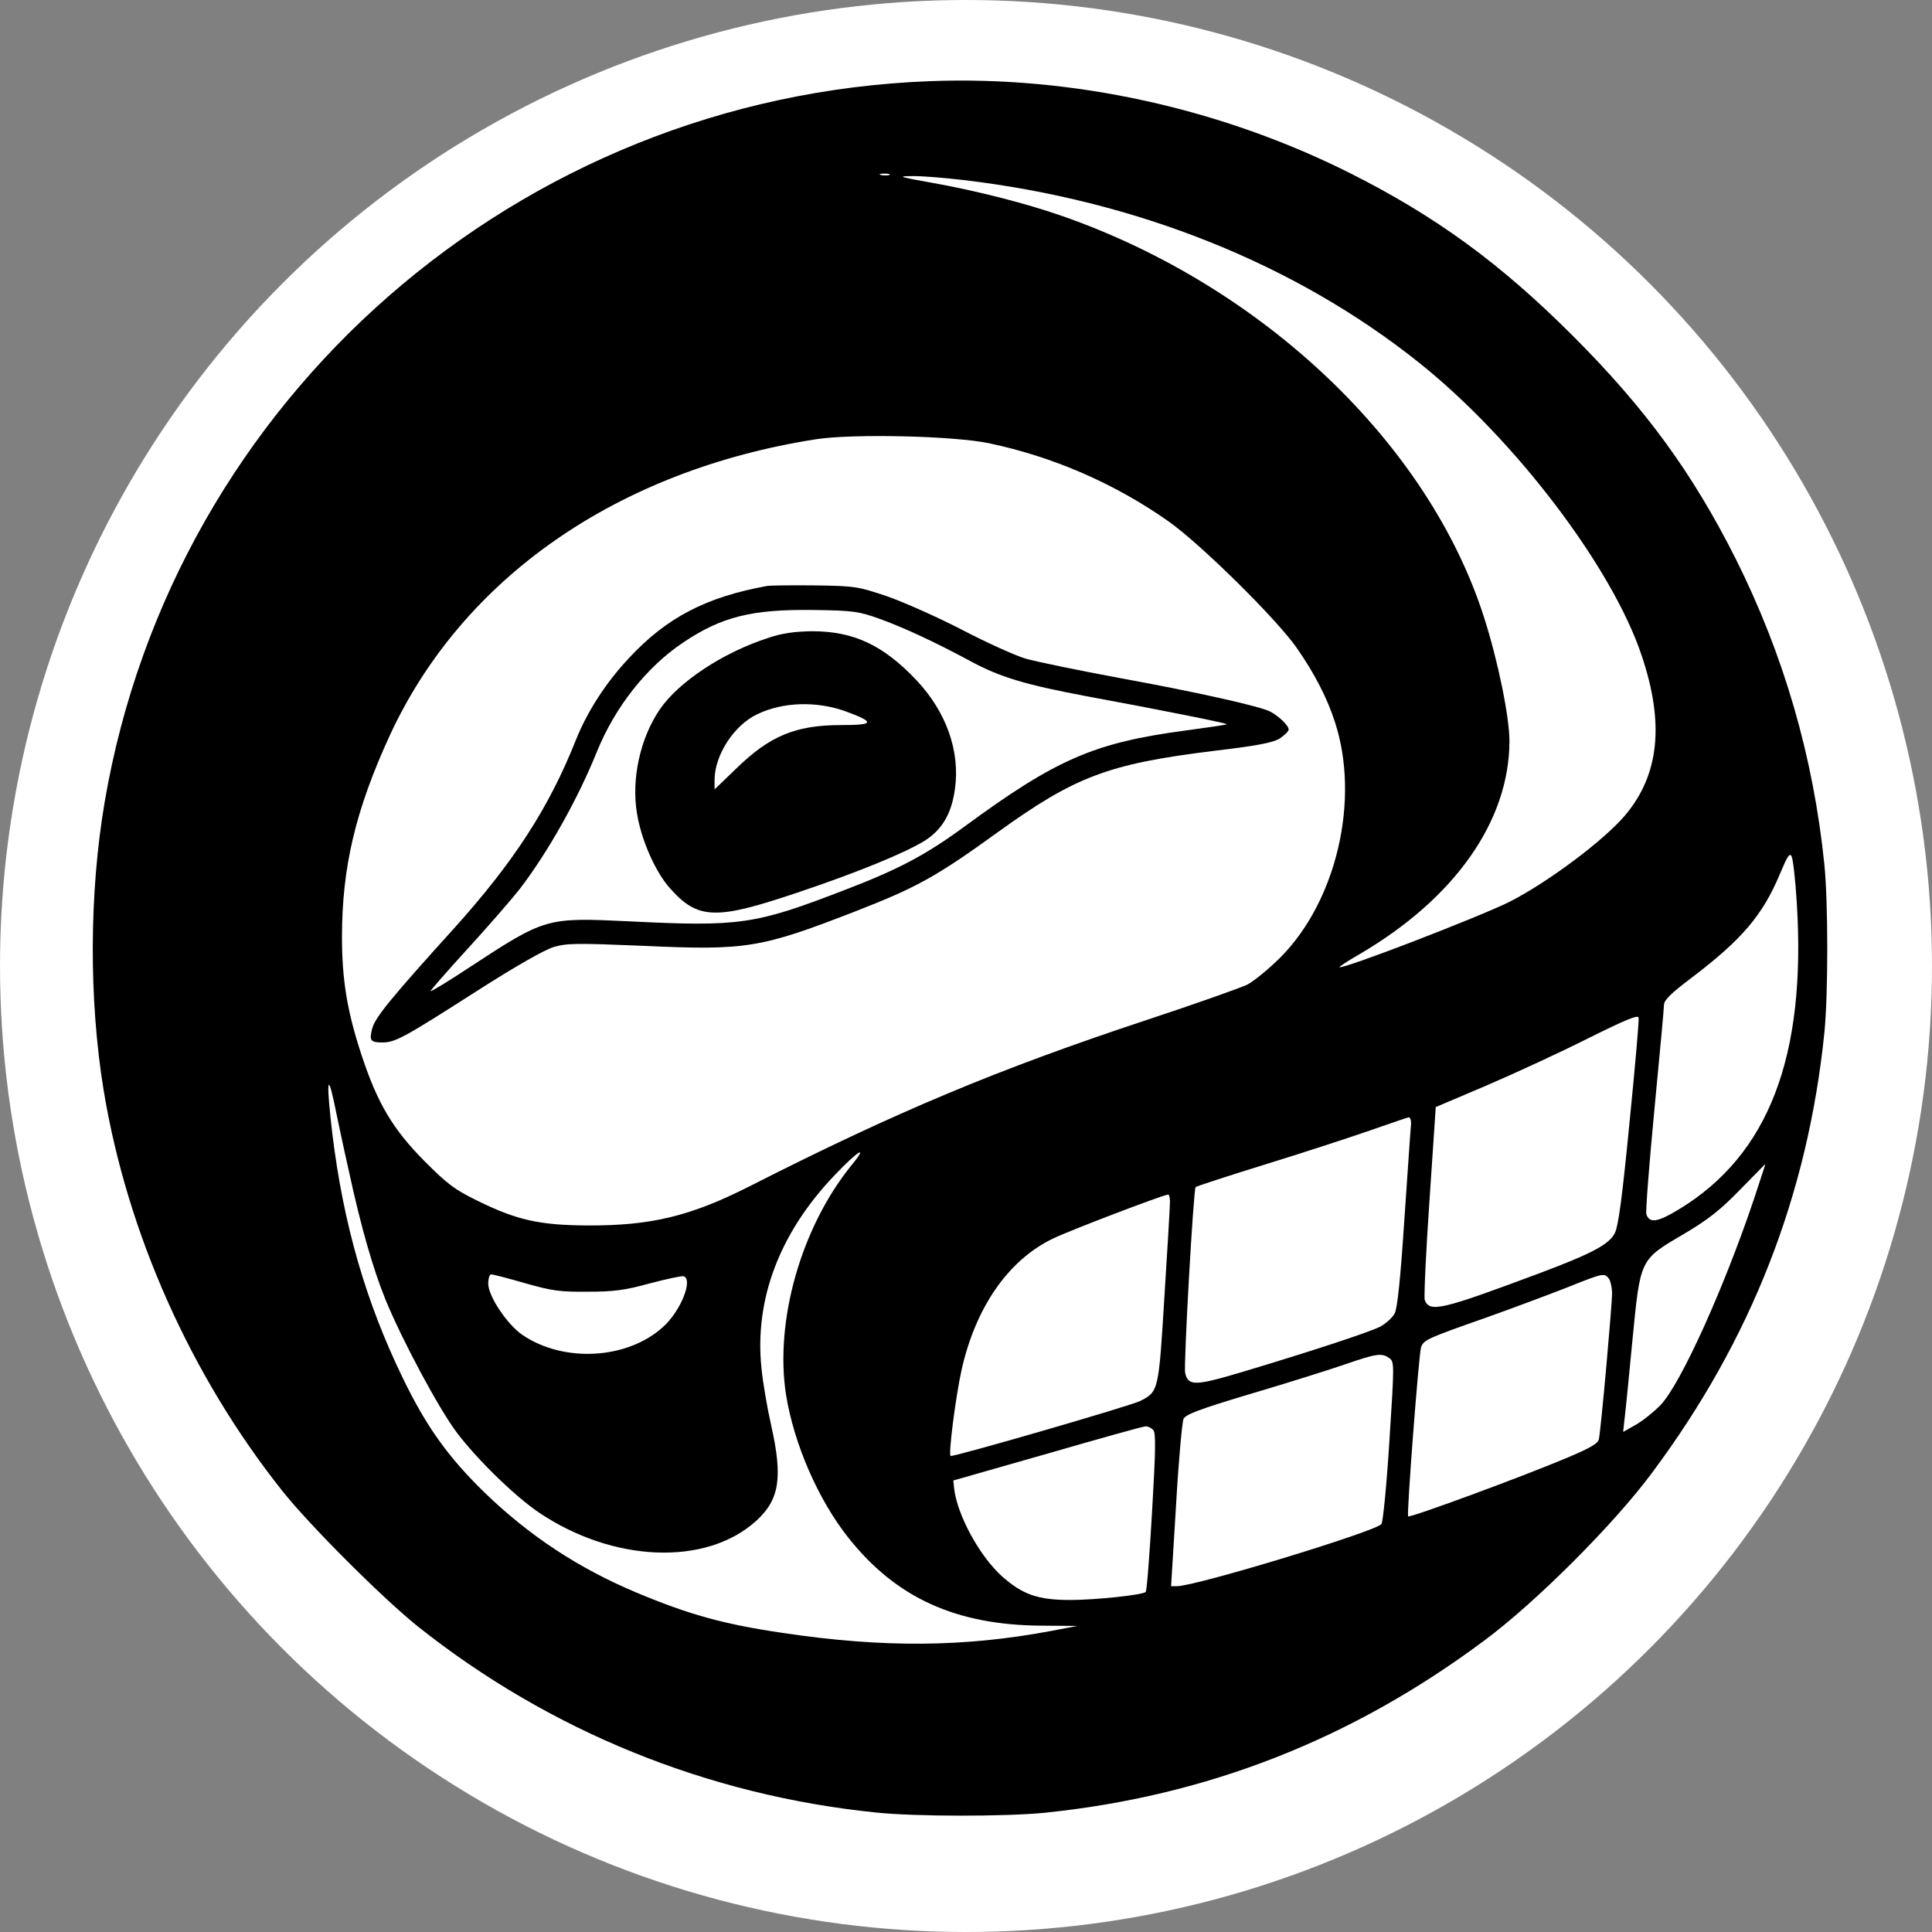 <?xml version="1.0" encoding="UTF-8" standalone="no"?>
<svg
   version="1.0"
   width="700pt"
   height="700pt"
   viewBox="0 0 700 700"
   preserveAspectRatio="xMidYMid meet"
   id="svg439"
   xmlns="http://www.w3.org/2000/svg"
   xmlns:svg="http://www.w3.org/2000/svg">
  <rect x="0" y="0" width="700" height="700" fill="#808080" stroke="none"/>
  <defs
     id="defs443" />
    <circle 
      cx="350" 
      cy="350" 
      r="350"    
      fill="#FFFFFF"
      stroke="none" 
      style="fill:#FFFFFF"
   />
  <g
     transform="matrix(0.1,0,0,-0.1,-2.097,693.708)"
     fill="#000000"
      stroke="none"
     id="g437"
     style="fill:#000000">
    <path
       d="M 3390,6643 C 1900,6587 649,5494 400,4030 c -56,-330 -57,-714 -4,-1040 85,-520 316,-1037 648,-1455 103,-129 363,-388 491,-491 477,-379 1050,-612 1660,-674 141,-15 468,-15 610,-1 587,60 1113,265 1595,625 185,137 469,421 606,606 360,482 565,1008 625,1595 14,141 14,469 0,610 -40,391 -147,759 -321,1107 -157,312 -327,545 -590,808 -263,263 -496,433 -808,590 -469,235 -1004,353 -1522,333 z m -147,-340 c -7,-2 -21,-2 -30,0 -10,3 -4,5 12,5 17,0 24,-2 18,-5 z m 267,-18 c 629,-74 1203,-304 1650,-660 347,-276 702,-742 809,-1063 83,-246 64,-432 -60,-579 -77,-91 -279,-242 -418,-313 -108,-54 -608,-247 -617,-237 -2,1 31,23 73,47 345,202 542,482 543,771 0,88 -41,290 -92,449 -201,630 -801,1201 -1530,1455 -132,46 -313,92 -471,120 -119,21 -126,24 -72,24 33,1 116,-6 185,-14 z m 95,-954 c 232,-49 453,-145 647,-281 114,-79 393,-354 467,-460 63,-90 111,-182 139,-270 91,-280 6,-646 -197,-851 -42,-42 -96,-86 -120,-99 -25,-12 -191,-71 -370,-130 -534,-177 -905,-332 -1436,-602 -212,-107 -354,-142 -585,-141 -174,1 -256,19 -400,90 -82,40 -108,60 -190,142 -115,116 -171,209 -229,385 -52,158 -71,272 -71,428 0,253 49,460 173,730 264,572 826,962 1547,1074 133,20 497,12 625,-15 z M 6531,3667 c 35,-558 -102,-914 -426,-1111 -79,-48 -108,-52 -119,-18 -3,9 10,179 29,377 19,198 35,370 35,382 0,16 26,42 98,96 186,141 260,229 323,380 25,60 34,75 41,62 5,-8 14,-84 19,-168 z m -606,-797 c -26,-268 -40,-373 -53,-400 -20,-41 -81,-74 -273,-146 -358,-134 -398,-143 -416,-97 -3,9 4,169 17,357 l 23,342 186,79 c 102,44 267,120 366,170 139,69 181,86 183,75 2,-9 -13,-180 -33,-380 z M 1285,2694 c 44,-204 88,-355 132,-464 61,-149 193,-395 258,-482 73,-97 209,-230 297,-290 269,-182 606,-196 788,-32 85,77 98,156 55,347 -14,62 -30,154 -35,206 -26,248 64,488 261,696 89,94 129,118 65,40 -182,-224 -279,-564 -237,-832 29,-179 117,-381 227,-519 173,-217 389,-315 699,-317 l 130,-1 -95,-18 c -314,-59 -608,-62 -975,-7 -211,31 -337,66 -526,145 -212,89 -388,205 -550,361 -133,129 -213,240 -299,418 -134,276 -215,557 -255,885 -21,176 -19,232 6,115 10,-49 34,-163 54,-251 z m 3848,164 c -2,-18 -12,-172 -24,-343 -14,-213 -25,-318 -35,-337 -8,-15 -32,-37 -53,-48 -42,-21 -256,-91 -503,-165 -168,-50 -192,-50 -203,-2 -6,24 30,666 38,673 3,3 119,41 258,84 140,43 310,99 379,123 69,24 130,45 135,46 6,0 10,-13 8,-31 z m 1243,-265 c -109,-324 -265,-669 -338,-746 -24,-25 -64,-57 -90,-72 l -46,-26 4,38 c 3,21 16,150 29,288 30,305 25,296 190,393 86,51 130,86 200,158 50,51 91,93 92,93 1,1 -18,-56 -41,-126 z m -2116,-10 c 0,-16 -9,-169 -20,-342 -21,-344 -21,-346 -88,-380 -36,-18 -681,-205 -687,-199 -8,9 19,217 40,312 51,227 169,397 330,475 57,28 392,156 418,160 4,1 7,-11 7,-26 z M 1923,2288 c 98,-28 127,-32 227,-31 95,0 134,5 225,30 61,16 116,28 123,26 35,-12 -11,-127 -75,-184 -130,-118 -361,-130 -510,-28 -55,38 -123,140 -123,185 0,19 5,34 10,34 6,0 61,-14 123,-32 z m 3926,18 c 7,-8 12,-32 13,-53 0,-40 -40,-493 -48,-530 -3,-16 -29,-31 -111,-66 -168,-71 -573,-220 -580,-214 -6,7 39,594 47,614 11,26 22,31 238,107 90,32 218,80 285,106 137,55 140,55 156,36 z m -794,-290 c 18,-13 18,-20 0,-300 -10,-159 -23,-293 -29,-301 -22,-27 -672,-225 -741,-225 h -21 l 18,293 c 9,160 22,301 27,313 7,16 56,35 247,92 132,39 284,87 339,106 113,39 133,42 160,22 z m -855,-261 c 9,-11 8,-75 -5,-297 -9,-156 -19,-286 -23,-289 -12,-11 -184,-29 -274,-29 -117,0 -173,20 -248,87 -81,74 -161,221 -172,317 l -3,29 340,97 c 187,54 347,99 356,99 9,1 22,-6 29,-14 z"
       id="path431"
       style="fill:#000000" />
    <path
       d="m 2800,4814 c -221,-40 -364,-115 -499,-260 -83,-88 -152,-194 -193,-297 -99,-249 -226,-444 -445,-687 -220,-243 -282,-318 -293,-358 -12,-45 -7,-52 36,-52 47,0 78,17 342,186 144,92 246,150 280,160 47,14 85,14 327,4 370,-17 423,-8 765,125 221,86 294,126 515,286 280,202 400,248 780,295 161,19 217,30 242,45 18,12 33,26 33,33 0,14 -35,48 -67,65 -38,19 -258,69 -543,121 -151,28 -306,60 -344,71 -37,11 -141,58 -231,105 -89,46 -211,100 -271,121 -105,35 -115,37 -259,39 -82,1 -161,0 -175,-2 z m 405,-118 c 82,-29 204,-85 335,-156 106,-57 198,-84 415,-125 272,-50 515,-99 511,-102 -1,-2 -70,-12 -152,-23 -329,-44 -467,-104 -799,-348 -139,-102 -238,-155 -440,-232 -319,-123 -376,-131 -775,-111 -301,14 -302,14 -580,-168 -74,-49 -137,-87 -139,-85 -2,1 58,70 133,152 75,82 161,181 190,218 102,133 210,325 279,496 66,163 180,308 313,397 140,94 249,121 474,118 141,-2 162,-5 235,-31 z"
       id="path433"
       style="fill:#000000" />
    <path
       d="m 2805,4626 c -165,-53 -326,-160 -394,-260 -71,-105 -103,-252 -82,-377 16,-97 67,-212 120,-271 101,-113 165,-115 461,-15 218,73 391,144 463,189 62,40 96,98 108,187 19,136 -31,278 -139,393 -121,128 -228,178 -379,178 -63,-1 -108,-7 -158,-24 z m 282,-267 c 105,-39 102,-49 -17,-49 -167,0 -260,-39 -382,-158 l -78,-75 v 34 c 0,90 70,198 154,238 93,45 216,49 323,10 z"
       id="path435"
       style="fill:#000000" />
  </g>
</svg>
